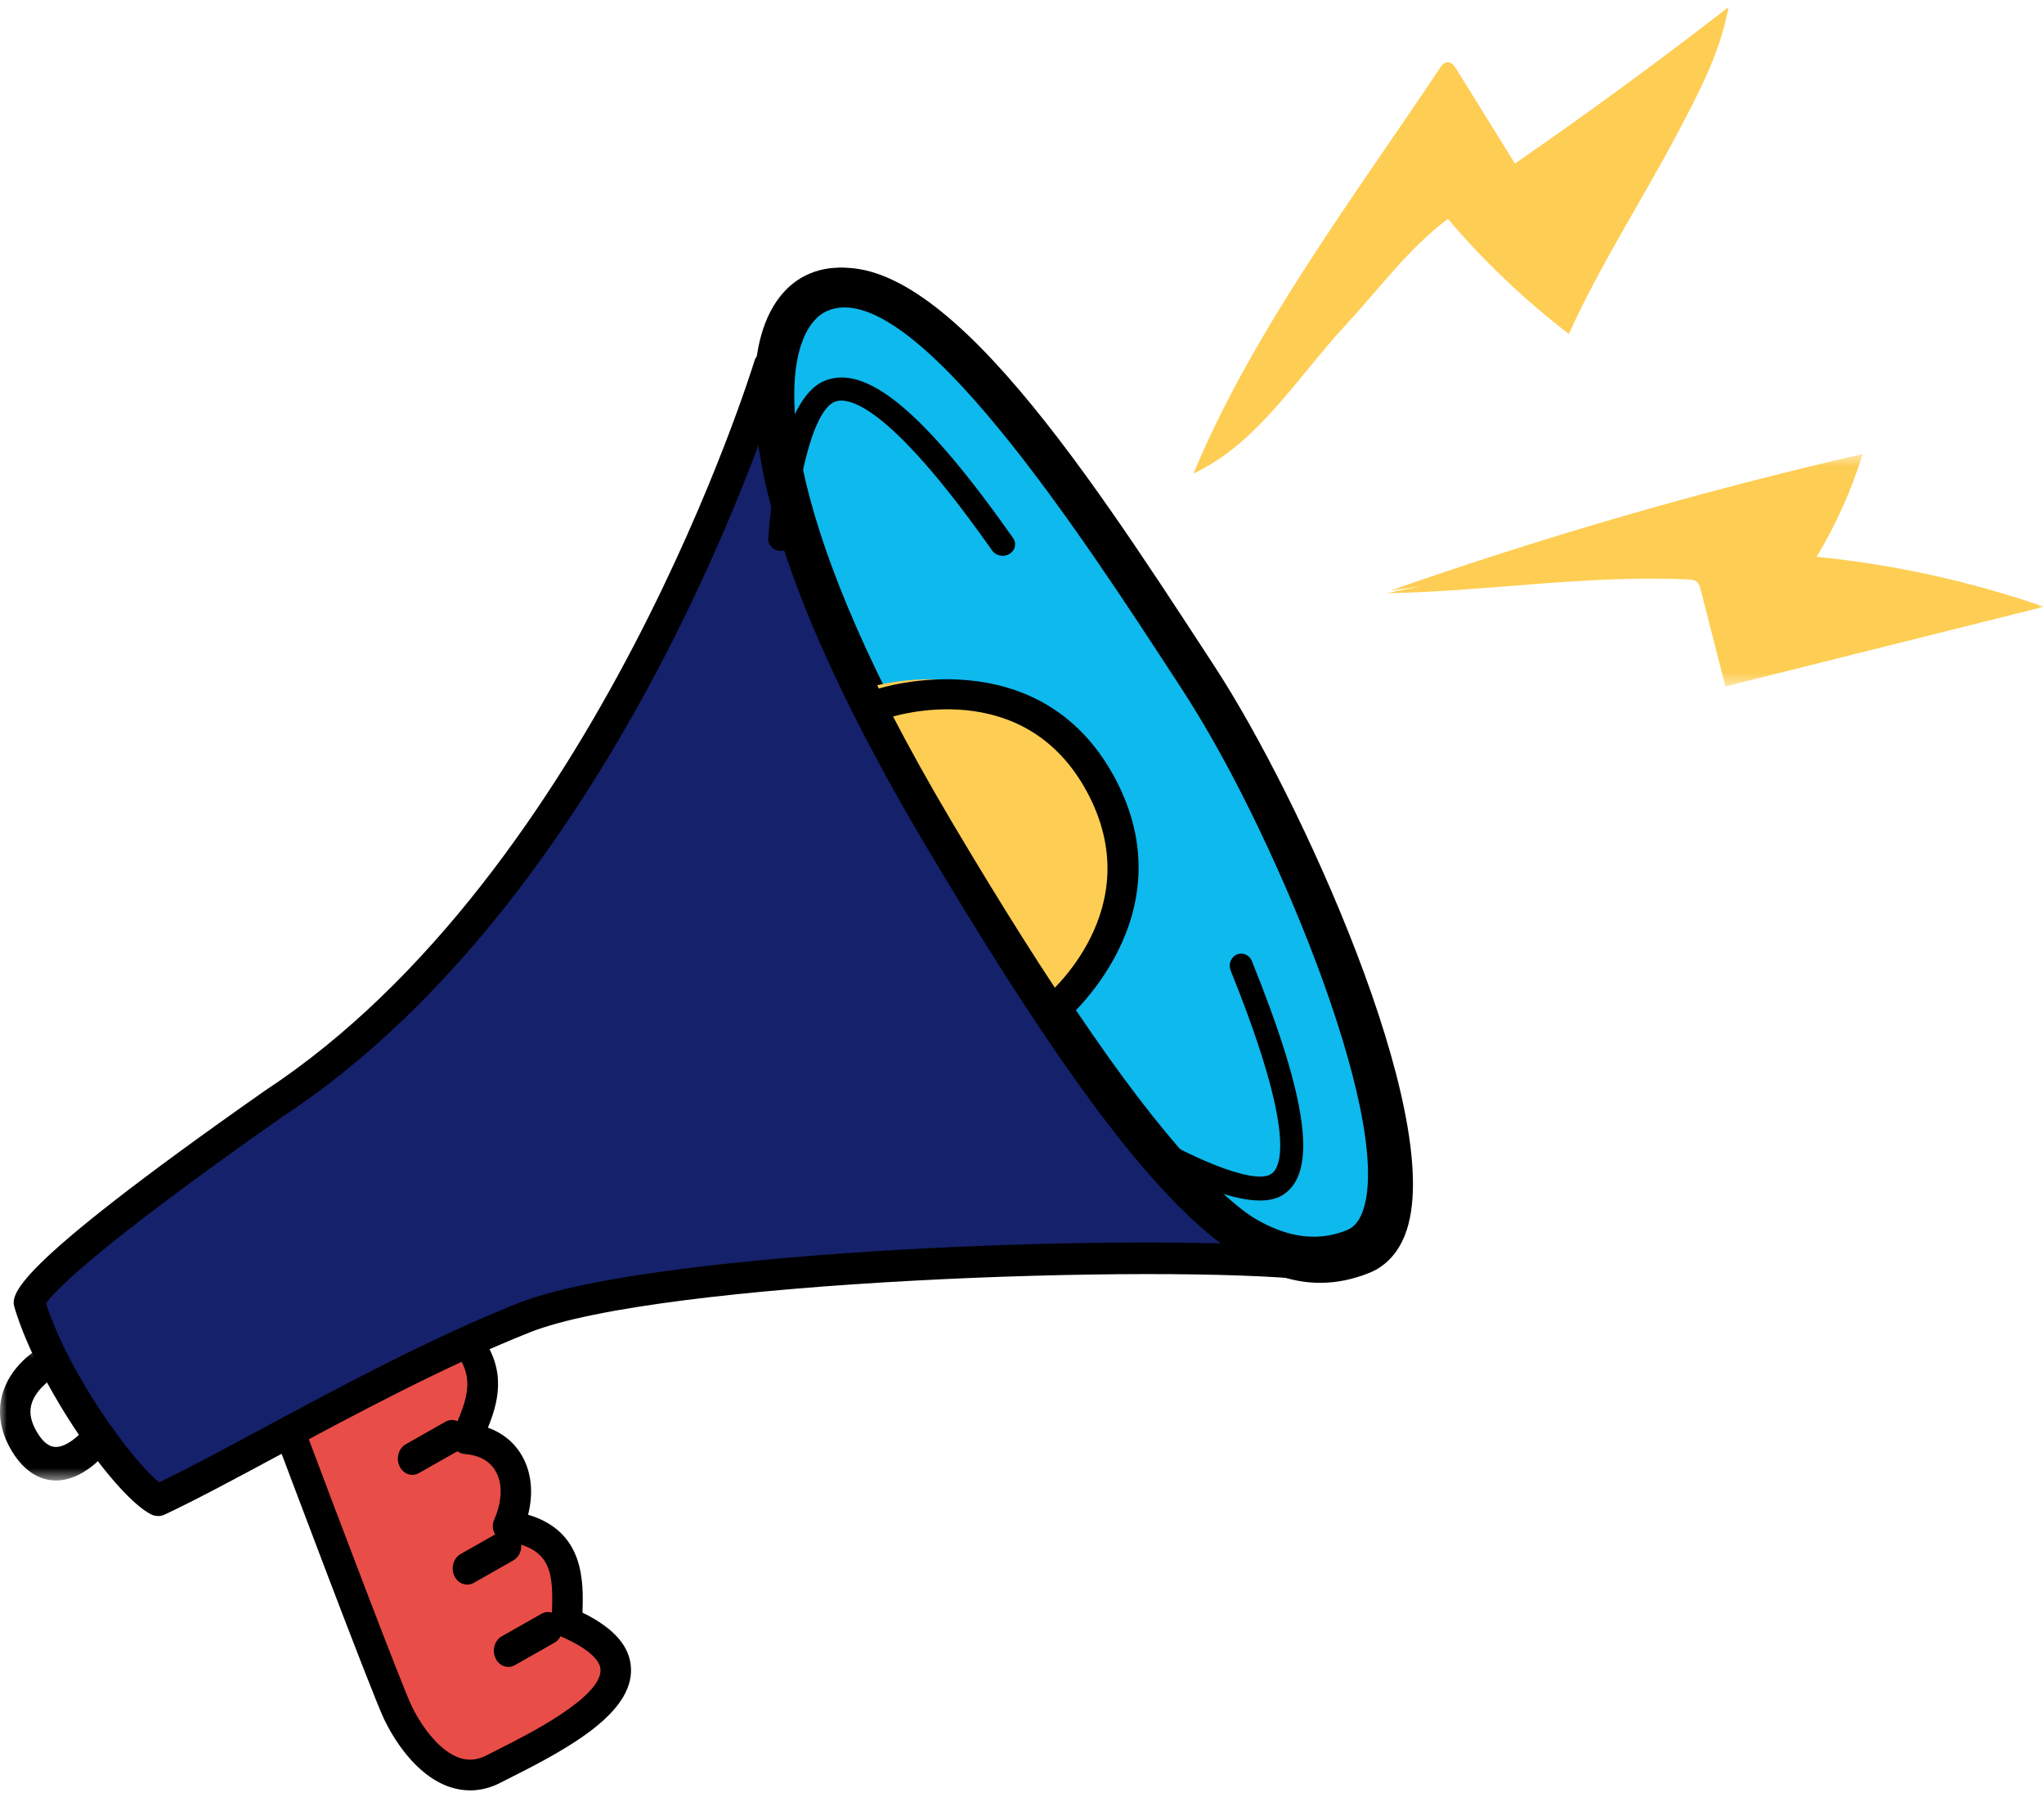 <svg height="131" viewBox="0 0 149 131" width="149" xmlns="http://www.w3.org/2000/svg" xmlns:xlink="http://www.w3.org/1999/xlink"><mask id="a" fill="#fff"><path d="m.035.579h47.958v16.942h-47.958z" fill="#fff" fill-rule="evenodd"/></mask><mask id="b" fill="#fff"><path d="m0 .584h8.002v9.824h-8.002z" fill="#fff" fill-rule="evenodd"/></mask><g fill="none" fill-rule="evenodd"><path d="m20 103.51s7.354 19.359 8.314 21.313c1.319 2.682 4.082 5.924 7.349 4.224 3.266-1.7 15.382-6.906 5.588-11.099.077-2.809.615-6.546-4.509-7.289 1.495-3.349.108-6.372-3.202-6.614 1.441-3.008 1.937-5.027-.098-7.526" fill="#e94d48"/><g fill="#000"><path d="m34.267 130.518c-.486 0-.971-.078-1.449-.236-2.595-.858-4.219-3.719-4.797-4.909-.925-1.905-7.662-19.845-7.949-20.608-.217-.577.073-1.225.647-1.445.571-.216 1.216.073 1.434.652 2.411 6.427 7.161 18.965 7.866 20.416.729 1.502 2.03 3.28 3.492 3.765.666.219 1.312.152 1.983-.201.263-.138.586-.301.952-.485 2.02-1.018 7.387-3.72 7.33-5.737-.022-.771-1.051-1.637-2.893-2.435-.419-.182-.685-.602-.673-1.06l.02-.601c.112-2.949.01-4.781-3.356-5.275-.345-.05-.645-.261-.814-.568-.167-.306-.183-.675-.042-.996.6-1.359.635-2.664.092-3.576-.429-.721-1.19-1.141-2.202-1.216-.366-.027-.696-.234-.881-.555-.183-.319-.2-.712-.041-1.046 1.285-2.714 1.575-4.155.047-6.054-.387-.481-.315-1.187.162-1.576.476-.392 1.178-.318 1.563.164 2.08 2.582 1.76 4.818.81 7.14 1.046.371 1.891 1.052 2.449 1.992.725 1.22.885 2.76.478 4.355 4.089 1.217 4.049 4.812 3.964 7.136 2.334 1.145 3.493 2.494 3.539 4.109.09 3.18-4.37 5.698-8.559 7.806-.352.178-.663.333-.917.467-.73.384-1.493.579-2.256.579"/><path d="m30.057 107.518c-.385 0-.756-.236-.942-.647-.264-.581-.056-1.291.464-1.586l2.889-1.638c.516-.299 1.155-.064 1.418.518.264.581.057 1.291-.464 1.586l-2.889 1.639c-.152.087-.315.127-.476.127"/><path d="m34.056 115.518c-.385 0-.756-.236-.942-.646-.264-.58-.056-1.29.464-1.585l2.889-1.638c.518-.298 1.155-.064 1.418.518.264.58.057 1.29-.464 1.585l-2.889 1.64c-.152.087-.315.127-.476.127"/><path d="m37.056 121.518c-.385 0-.756-.236-.942-.647-.264-.581-.055-1.292.464-1.586l2.889-1.638c.517-.299 1.155-.064 1.418.518.264.581.056 1.292-.464 1.586l-2.889 1.639c-.152.087-.315.127-.476.127"/></g><path d="m93 92.229c-10.768-.89-21.828-.161-31.751.288-4.412.2-9.062-.151-13.332.875-4.454 1.068-8.838 2.434-13.11 4.086-2.317.896-4.785 1.534-6.857 2.885-4.772 3.111-9.708 5.896-14.663 8.72-.403.231-.841.468-1.305.431-.424-.033-.79-.292-1.122-.558-1.83-1.464-3.145-3.489-4.546-5.322-1.566-2.047-4.163-6.344-4.314-8.873-.061-1.043 6.568-6.289 9.79-8.476 3.095-2.102 6.152-4.265 9.114-6.551 5.877-4.536 11.408-9.583 15.962-15.464 4.229-5.458 7.551-11.549 10.4-17.818 1.433-3.155 2.749-6.363 4.016-9.587.75-1.912 1.773-4.098 2.41-6.049.602-1.849 1.4-3.448 2.057-5.298" fill="#15216a"/><path d="m67.79 59.662c1.812 3.166 3.731 6.274 5.714 9.332 5.08 7.836 10.025 17.682 18.854 21.784 3.118 1.448 7.021.876 8.286-2.652 1.185-3.311-.87-8.882-1.926-12.009-5.812-17.201-15.366-34.74-27.722-48.182-2.929-3.185-9.108-9.085-13.723-5.059-.553.482-.79 1.225-.95 1.939-1.183 5.339 1.143 12.159 3.016 17.156 2.3 6.132 5.202 12.008 8.452 17.691" fill="#15216a"/><path d="m64 52.322c.459-.206.94-.34 1.42-.474 1.332-.374 2.7-.308 4.073-.328 2.166-.029 3.788.567 5.363 2.145.931.932 1.574 1.993 2.211 3.166.397.733.627 1.558.768 2.393.707 4.176-.917 8.713-4.037 11.294" fill="#fecd53"/><path d="m63.755 52.618c4.47-1.565 10.002-1.119 12.613 3.305 2.759 4.676 1.088 10.207-2.851 13.557-.609.518.273 1.397.878.882 4.312-3.667 6.172-10.037 3.043-15.068-3.061-4.922-8.819-5.696-14.014-3.878-.749.263-.427 1.466.33 1.201" fill="#000"/><path d="m56.586 36.818c-.816-2.781-1.038-5.675 1.057-7.742.822-.81 1.955-1.286 3.116-1.474.803-.129 1.646-.127 2.416.129.864.289 1.581.874 2.255 1.468 3.632 3.208 6.747 6.977 9.57 11.319" fill="#15216a"/><path d="m57.557 37.126c-.494-1.964-1.169-5.577.843-7.028 1.755-.285 3.511-.571 5.267-.857.412.327.823.653 1.234.979.733.635 1.412 1.347 2.081 2.048 2.616 2.734 4.84 5.781 6.87 8.967.42.658 1.472.048 1.05-.614-1.981-3.108-4.138-6.092-6.656-8.791-1.636-1.751-3.52-4.092-6.096-4.289-5.825-.443-6.859 5.574-5.766 9.907.192.76 1.365.438 1.173-.322" fill="#000"/><path d="m89 69.518c3.329 5.398 5.403 11.668 5.985 18.097.117 1.296-.391 4.182-2.916 3.881" fill="#15216a"/><path d="m88.1 69.456c1.414 2.267 10.969 21.431 3.888 21.792-.803.042-.808 1.312 0 1.27 9.508-.486-.573-20.123-2.804-23.702-.431-.69-1.516-.054-1.084.641" fill="#000"/><path d="m104.954 4.978c.134-.202.301-.423.543-.444.296-.026.517.26.673.515 1.423 2.291 2.843 4.582 4.264 6.874 5.294-3.657 10.485-7.46 15.567-11.404-.568 3.194-2.101 6.125-3.613 8.997-2.59 4.921-5.75 9.792-8.023 14.829-3.226-2.476-6.187-5.293-8.818-8.389-2.865 2.139-5.072 5.178-7.489 7.783-3.529 3.804-6.358 8.572-11.058 10.781 4.312-10.384 11.735-20.214 17.954-29.54" fill="#fecd53"/><path d="m.364 10.535c11.273-3.953 22.768-7.279 34.416-9.956-.809 2.62-1.938 5.142-3.356 7.494 5.642.562 11.216 1.786 16.569 3.642-7.74 1.936-15.479 3.871-23.217 5.807-.603-2.355-1.203-4.709-1.803-7.062-.052-.205-.113-.422-.274-.559-.175-.151-.424-.17-.655-.18-7.433-.34-14.646.882-22.01 1.008.864-.17 1.726-.338 2.59-.506" fill="#fecd53" mask="url(#a)" transform="translate(101 32.518)"/><path d="m11.525 110.518c-.177 0-.354-.041-.515-.123-2.637-1.34-8.218-9.33-9.932-15.013-.286-.952-.766-2.544 18.218-15.861 24.222-15.915 35.582-52.819 35.694-53.191.183-.604.819-.947 1.423-.764.603.183.944.824.761 1.429-.467 1.547-11.72 38.078-36.6 54.424-14.215 9.973-16.768 12.921-17.217 13.602 1.652 5.135 6.241 11.452 8.252 13.041 2.109-1.02 4.636-2.378 7.522-3.928 5.773-3.1 12.315-6.615 18.636-9.131 9.92-3.948 46.623-5.221 58.216-3.952.627.068 1.078.634 1.011 1.263-.068.63-.623 1.077-1.259 1.015-11.119-1.217-47.671.04-57.128 3.804-6.199 2.468-12.681 5.95-18.399 9.021-3.179 1.71-5.926 3.185-8.197 4.255-.154.073-.318.109-.485.109" fill="#000"/><path d="m4.077 10.408c-.081 0-.162-.002-.246-.01-.807-.064-1.979-.486-2.978-2.15-.99-1.644-.941-3.057-.727-3.95.544-2.264 2.574-3.452 2.804-3.58.544-.309 1.216-.064 1.492.538.278.6.061 1.333-.483 1.64-.381.218-1.424 1.008-1.667 2.036-.142.604-.001 1.247.433 1.968.606 1.007 1.116 1.046 1.283 1.06.837.081 1.853-.926 2.071-1.197.407-.506 1.109-.552 1.568-.101.459.447.5 1.221.092 1.725-.172.214-1.692 2.022-3.644 2.022" fill="#000" mask="url(#b)" transform="translate(0 97.518)"/><path d="m59.328 21.853c-4.69 1.943-6.535 13.374 9.072 39.244 15.606 25.87 23.279 32.633 30.335 29.833 7.055-2.799-3.909-29.295-11.887-41.372-7.977-12.076-20.113-30.773-27.52-27.705" fill="#0eb9ed"/><path d="m60.345 22.647c-.855.359-1.529 1.223-1.951 2.498-.995 3.013-1.844 12.482 11.73 35.271 16.482 27.672 23.163 31.873 28.617 29.687.178-.072.717-.288 1.059-1.374 2.134-6.752-6.809-28.009-13.649-38.498l-.524-.804c-6.688-10.26-19.126-29.36-25.283-26.78m35.894 70.871c-7.221 0-15.115-8.965-28.611-31.623-13.673-22.956-13.383-33.446-11.993-37.657.873-2.646 2.431-3.778 3.584-4.262 8.379-3.513 19.727 13.889 28.843 27.873l.523.802c6.156 9.44 16.673 32.448 13.984 40.949-.625 1.975-1.836 2.825-2.743 3.188-1.191.48-2.381.73-3.587.73" fill="#000"/><path d="m63 50.21s11.045-3.733 16.318 6.146c5.273 9.88-3.537 17.163-3.537 17.163" fill="#fecd53"/><path d="m77.52 74.518-1.452-1.732c.318-.261 7.776-6.541 3.16-15.078-4.622-8.545-14.095-5.499-14.499-5.364l-.729-2.129c.115-.037 11.719-3.772 17.237 6.435 5.502 10.174-3.625 17.793-3.717 17.868" fill="#000"/><path d="m61.225 21.815c-.464 0-.906.084-1.323.26-.928.389-1.653 1.309-2.097 2.659-.998 3.033-1.86 12.546 11.654 35.306 14.392 24.24 22.179 32.276 28.723 29.638.563-.226.96-.733 1.217-1.546 2.14-6.79-6.752-28.049-13.562-38.522l-.516-.796c-6.673-10.269-17.544-27-24.095-27m34.37 70.703c-7.039 0-14.793-8.865-28.114-31.301-13.496-22.726-13.225-33.064-11.862-37.204.832-2.527 2.303-3.604 3.39-4.062 7.468-3.14 17.621 11.264 28.239 27.609l.517.794c7.128 10.962 16.279 32.694 13.828 40.472-.47 1.491-1.328 2.496-2.551 2.99-1.145.461-2.286.702-3.448.702" fill="#000"/><path d="m73.091 40.518c-.299 0-.591-.135-.766-.383-7.667-10.893-10.585-11.213-11.477-10.845-1.681.692-2.783 6.311-3.028 10.08-.03.463-.464.82-.964.786-.501-.029-.884-.425-.854-.886.11-1.685.825-10.16 4.102-11.507 3.052-1.254 7.288 2.283 13.75 11.464.273.387.152.905-.271 1.157-.153.09-.323.134-.493.134" fill="#000"/><path d="m91.848 87.518c-3.224 0-8.284-3.04-9.436-3.759-.399-.249-.531-.793-.294-1.214.236-.42.749-.564 1.15-.312 2.998 1.872 8.059 4.222 9.392 3.353.72-.473 1.876-2.866-2.95-14.835-.181-.451.017-.973.443-1.164.424-.187.92.018 1.103.469 4.088 10.138 4.794 15.393 2.29 17.035-.457.3-1.039.427-1.697.427" fill="#000"/></g></svg>